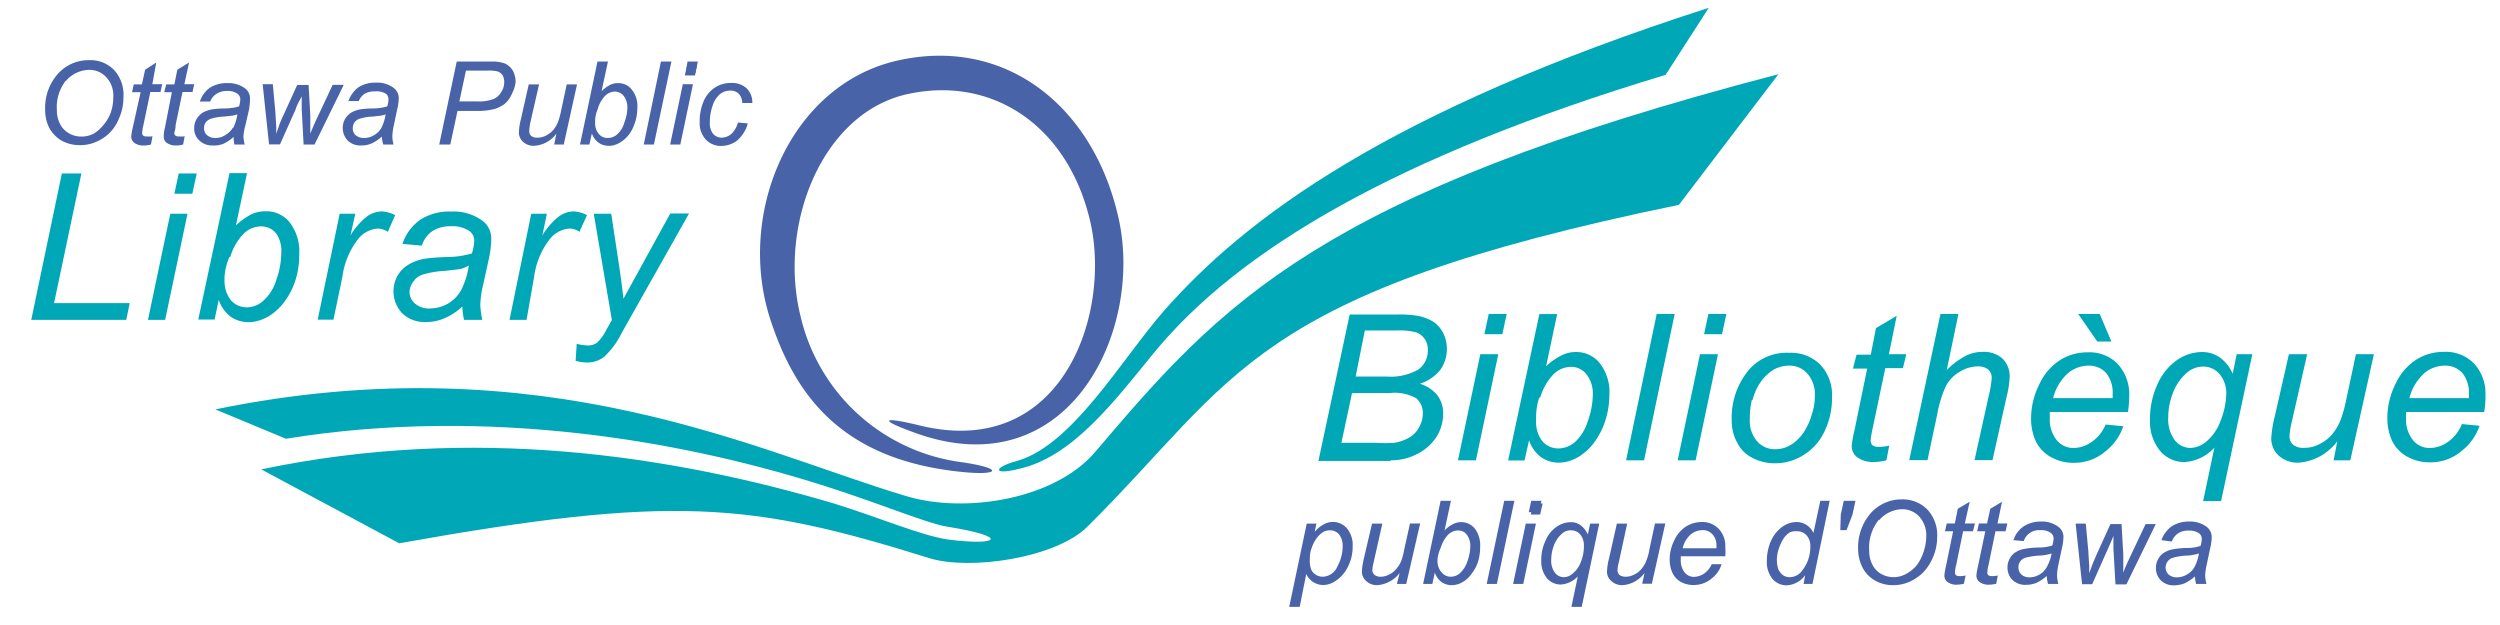 <?xml version="1.0" encoding="UTF-8"?>
<svg xmlns="http://www.w3.org/2000/svg" id="Layer_1" data-name="Layer 1" viewBox="0 0 160 40">
  <defs>
    <style>.cls-1{fill:#4963a8;}.cls-2{fill:#00a7b6;}</style>
  </defs>
  <title>OPL-Logo-1</title>
  <g id="Layer_1-2" data-name="Layer_1">
    <g id="_886266416" data-name=" 886266416">
      <path class="cls-1" d="M58.59,27.71c9.76,3.53,14.62-6.47,13-13.74S64.25,2.3,57.38,3.89,47.09,13.76,49.32,20.5c1.56,4.73,4.49,8.95,12.3,9.71,2.27,0.23,2.72-.21,0-0.62a12.22,12.22,0,0,1-10.39-9.37c-1.44-5.85,1.38-13,6.86-14.2s10.37,2.09,11.73,8.36c1.26,6-2,15.07-11,12.84C56.53,26.66,56.1,26.82,58.59,27.71Z"></path>
      <polygon class="cls-1" points="43.83 4.83 43.99 4.11 44.62 4.11 44.48 4.83 43.83 4.83"></polygon>
      <path class="cls-1" d="M3.15,8.18A2.14,2.14,0,0,0,3.94,9a2.4,2.4,0,0,0,1.17.29,2.55,2.55,0,0,0,1.15-.26A2.74,2.74,0,0,0,7,8.52a2.69,2.69,0,0,0,.58-0.86,3.28,3.28,0,0,0,.32-1.43A2.35,2.35,0,0,0,7.32,4.5,2.11,2.11,0,0,0,5.7,3.85a2.64,2.64,0,0,0-2,.88A3.27,3.27,0,0,0,2.89,7,2.55,2.55,0,0,0,3.15,8.18Zm1.07-3a2,2,0,0,1,1.49-.71,1.46,1.46,0,0,1,1.09.47,1.7,1.7,0,0,1,.45,1.26,3,3,0,0,1-.16,1A2.56,2.56,0,0,1,6.62,8,2.3,2.3,0,0,1,6,8.55a1.63,1.63,0,0,1-.78.19,1.55,1.55,0,0,1-.81-0.21,1.43,1.43,0,0,1-.58-0.62,1.91,1.91,0,0,1-.19-0.86A2.75,2.75,0,0,1,4.22,5.15Z"></path>
      <path class="cls-1" d="M9.76,8.72l-0.1.53a1.64,1.64,0,0,1-.47.06,0.93,0.93,0,0,1-.62-0.19A0.49,0.49,0,0,1,8.4,8.73a4,4,0,0,1,.1-0.58L9,5.9H8.45l0.11-.5H9.08l0.21-.94L10,4,9.75,5.39h0.63l-0.11.5H9.62L9.18,8a2.66,2.66,0,0,0-.08.49,0.2,0.2,0,0,0,.06.18,0.27,0.27,0,0,0,.21.06A1.42,1.42,0,0,0,9.76,8.72Z"></path>
      <path class="cls-1" d="M11.82,8.72l-0.1.53a1.53,1.53,0,0,1-.45.06,1,1,0,0,1-.63-0.19,0.48,0.48,0,0,1-.16-0.39c0-.08,0-0.28.08-0.58L11,5.9H10.51l0.13-.5h0.52l0.19-.94L12.1,4,11.8,5.39h0.63l-0.11.5H11.68L11.24,8c0,0.28-.08.44-0.08,0.49a0.2,0.2,0,0,0,.06.18,0.29,0.29,0,0,0,.23.06A1.3,1.3,0,0,0,11.82,8.72Z"></path>
      <path class="cls-1" d="M15,9.25h0.66a2.93,2.93,0,0,1-.08-0.52A3.75,3.75,0,0,1,15.71,8l0.23-1A4.36,4.36,0,0,0,16,6.32a0.79,0.79,0,0,0-.31-0.66,1.78,1.78,0,0,0-1.13-.34,2,2,0,0,0-1.12.29,1.76,1.76,0,0,0-.65.89l0.66,0A1.05,1.05,0,0,1,13.86,6a1.25,1.25,0,0,1,.68-0.18,1.08,1.08,0,0,1,.66.18,0.45,0.45,0,0,1,.18.36,1.79,1.79,0,0,1-.08.45,3.25,3.25,0,0,1-.89.13,6,6,0,0,0-.84.06,2,2,0,0,0-.6.21,1.32,1.32,0,0,0-.39.41,1.09,1.09,0,0,0-.15.57,1,1,0,0,0,.34.81,1.15,1.15,0,0,0,.84.31A1.59,1.59,0,0,0,14.3,9.2a2.4,2.4,0,0,0,.65-0.44A3,3,0,0,0,15,9.25Zm-0.1-1.07a1.35,1.35,0,0,1-.49.47,1.1,1.1,0,0,1-.63.18,0.79,0.79,0,0,1-.53-0.18,0.57,0.57,0,0,1-.19-0.45,0.63,0.63,0,0,1,.11-0.37,0.71,0.71,0,0,1,.36-0.24,3.35,3.35,0,0,1,.83-0.13l0.52-.06a1.71,1.71,0,0,0,.31-0.08A2.93,2.93,0,0,1,14.93,8.18Z"></path>
      <path class="cls-1" d="M17.22,9.25L16.81,5.39h0.65l0.16,1.73,0.06,1c0,0.08,0,.23,0,0.44,0.08-.24.15-0.42,0.19-0.55a5.85,5.85,0,0,1,.24-0.57l0.91-2h0.73l0.11,1.93c0,0.29,0,.7,0,1.18,0.13-.32.32-0.78,0.6-1.35l0.83-1.77H22L20.13,9.25h-0.7L19.31,7c0-.15,0-0.42,0-0.83C19.18,6.43,19,6.71,18.92,7l-1,2.24h-0.7Z"></path>
      <path class="cls-1" d="M24.53,9.25h0.66a1.92,1.92,0,0,1-.08-0.52A3.75,3.75,0,0,1,25.21,8l0.21-1a3.22,3.22,0,0,0,.1-0.71,0.81,0.81,0,0,0-.32-0.66,1.72,1.72,0,0,0-1.13-.34,2,2,0,0,0-1.12.29,1.86,1.86,0,0,0-.65.89l0.66,0A1.05,1.05,0,0,1,23.34,6,1.25,1.25,0,0,1,24,5.85,1.14,1.14,0,0,1,24.7,6a0.44,0.44,0,0,1,.16.36,1.28,1.28,0,0,1-.08.45,3.15,3.15,0,0,1-.89.13,6.27,6.27,0,0,0-.84.06,1.9,1.9,0,0,0-.58.21,1.32,1.32,0,0,0-.39.41A1.18,1.18,0,0,0,22.26,9a1.16,1.16,0,0,0,.86.31,1.52,1.52,0,0,0,.66-0.13,2.46,2.46,0,0,0,.66-0.44A1.89,1.89,0,0,0,24.53,9.25ZM24.41,8.18a1.19,1.19,0,0,1-.47.47,1.17,1.17,0,0,1-.63.18,0.8,0.8,0,0,1-.55-0.18,0.55,0.55,0,0,1-.18-0.45,0.63,0.63,0,0,1,.11-0.37,0.64,0.64,0,0,1,.36-0.24,3.19,3.19,0,0,1,.81-0.13l0.53-.06a2,2,0,0,0,.29-0.08A2.93,2.93,0,0,1,24.41,8.18Z"></path>
      <path class="cls-1" d="M28.82,9.25L29.28,7.1H30.6a4.42,4.42,0,0,0,1-.11,1.77,1.77,0,0,0,.44-0.18,1.28,1.28,0,0,0,.42-0.32,2.1,2.1,0,0,0,.34-0.57A2,2,0,0,0,33,5.25a1.57,1.57,0,0,0-.18-0.73,1.18,1.18,0,0,0-.49-0.45,2.27,2.27,0,0,0-.86-0.13H29.23L28.11,9.25h0.71Zm1-4.73h1.36a2.23,2.23,0,0,1,.7.06,0.73,0.73,0,0,1,.29.24,0.87,0.87,0,0,1,.1.44,1.12,1.12,0,0,1-.19.63,1.05,1.05,0,0,1-.5.45,2.57,2.57,0,0,1-1,.15H29.4Z"></path>
      <path class="cls-1" d="M35.61,8.55a1.91,1.91,0,0,1-1.41.78,1,1,0,0,1-.71-0.24,0.81,0.81,0,0,1-.28-0.63,3.9,3.9,0,0,1,.13-0.84l0.5-2.22h0.66l-0.57,2.5a4.07,4.07,0,0,0-.06.49,0.39,0.39,0,0,0,.13.31,0.6,0.6,0,0,0,.41.11,1.24,1.24,0,0,0,.53-0.13,1.72,1.72,0,0,0,.47-0.36,2.19,2.19,0,0,0,.31-0.53,5.23,5.23,0,0,0,.19-0.7l0.36-1.69h0.66L36.08,9.25H35.47Z"></path>
      <path class="cls-1" d="M37.72,9.25l0.16-.71a1.21,1.21,0,0,0,.44.6,1.1,1.1,0,0,0,.65.19,1,1,0,0,0,.44-0.08A1.43,1.43,0,0,0,39.86,9a2,2,0,0,0,.44-0.45,2.65,2.65,0,0,0,.34-0.71,2.93,2.93,0,0,0,.15-0.94,1.65,1.65,0,0,0-.36-1.17,1.07,1.07,0,0,0-.86-0.41,1.15,1.15,0,0,0-.52.11,2.15,2.15,0,0,0-.55.41l0.41-1.9H38.24L37.12,9.25h0.6ZM38.25,7a2,2,0,0,1,.47-0.86,0.93,0.93,0,0,1,.63-0.28,0.74,0.74,0,0,1,.57.28,1.19,1.19,0,0,1,.23.76,2.71,2.71,0,0,1-.19.94,1.58,1.58,0,0,1-.45.75,0.9,0.9,0,0,1-.62.24,0.72,0.72,0,0,1-.57-0.26,1.08,1.08,0,0,1-.23-0.75V7.68A1.92,1.92,0,0,1,38.25,7Z"></path>
      <polygon class="cls-1" points="41.2 9.25 42.3 3.94 42.97 3.94 41.85 9.25 41.2 9.25"></polygon>
      <path class="cls-1" d="M42.89,9.25L43.7,5.39h0.65L43.54,9.25H42.89Zm1-4.57L44,3.94h0.66l-0.16.75H43.84Z"></path>
      <path class="cls-1" d="M47.23,7.84l0.63,0.06A2.22,2.22,0,0,1,47.17,9a1.69,1.69,0,0,1-1,.34,1.33,1.33,0,0,1-1-.41,1.55,1.55,0,0,1-.39-1.13A3.27,3.27,0,0,1,45,6.56a2,2,0,0,1,.73-0.94,1.83,1.83,0,0,1,1.05-.31,1.38,1.38,0,0,1,1,.34,1.27,1.27,0,0,1,.37.94l-0.65,0a0.85,0.85,0,0,0-.21-0.58,0.73,0.73,0,0,0-.55-0.21,1,1,0,0,0-.7.26,1.65,1.65,0,0,0-.45.76,3.06,3.06,0,0,0-.16,1,1.11,1.11,0,0,0,.21.75,0.75,0.75,0,0,0,.55.24,1,1,0,0,0,.62-0.24A1.6,1.6,0,0,0,47.23,7.84Z"></path>
      <polygon class="cls-1" points="97.97 32.93 98.12 32.22 98.73 32.22 98.57 32.93 97.97 32.93"></polygon>
      <path class="cls-1" d="M83.18,38.84l0.42-2.11a1.19,1.19,0,0,0,1.07.71,1.38,1.38,0,0,0,.62-0.15,2.29,2.29,0,0,0,.58-0.44,2.36,2.36,0,0,0,.49-0.79,2.73,2.73,0,0,0,.21-1.1,1.66,1.66,0,0,0-.37-1.15,1.18,1.18,0,0,0-1.46-.26,1.88,1.88,0,0,0-.6.49l0.11-.53H83.63l-1.12,5.33h0.66Zm0.75-3.71a2.19,2.19,0,0,1,.31-0.65,1.6,1.6,0,0,1,.41-0.41,0.87,0.87,0,0,1,.45-0.13,0.76,0.76,0,0,1,.6.26,1.19,1.19,0,0,1,.23.76,2.72,2.72,0,0,1-.34,1.3,1.05,1.05,0,0,1-.92.65,0.82,0.82,0,0,1-.49-0.15,0.7,0.7,0,0,1-.29-0.39,1.62,1.62,0,0,1-.06-0.58A2.12,2.12,0,0,1,83.92,35.13Z"></path>
      <path class="cls-1" d="M89.58,36.67a2,2,0,0,1-1.43.78,1,1,0,0,1-.71-0.26,0.81,0.81,0,0,1-.28-0.62,5.09,5.09,0,0,1,.13-0.84l0.52-2.22h0.66L87.91,36a2.48,2.48,0,0,0-.08.49,0.38,0.38,0,0,0,.15.31,0.62,0.62,0,0,0,.39.11,1.12,1.12,0,0,0,.55-0.15,1.2,1.2,0,0,0,.45-0.36,1.75,1.75,0,0,0,.32-0.53,4.51,4.51,0,0,0,.18-0.7l0.37-1.67h0.65L90,37.37h-0.6Z"></path>
      <path class="cls-1" d="M91.67,37.37l0.16-.73a1.19,1.19,0,0,0,.44.62,1.13,1.13,0,0,0,.65.19,1.58,1.58,0,0,0,.45-0.08,2.16,2.16,0,0,0,.45-0.26,2,2,0,0,0,.42-0.47,2.44,2.44,0,0,0,.36-0.71A3.29,3.29,0,0,0,94.73,35a1.79,1.79,0,0,0-.34-1.17A1.13,1.13,0,0,0,93,33.54a2,2,0,0,0-.55.41l0.41-1.9H92.2l-1.12,5.32h0.58Zm0.53-2.3a2.26,2.26,0,0,1,.47-0.84,0.93,0.93,0,0,1,.63-0.28,0.7,0.7,0,0,1,.57.26,1.22,1.22,0,0,1,.23.76,3,3,0,0,1-.18.94,1.81,1.81,0,0,1-.47.76,0.89,0.89,0,0,1-.6.24,0.75,0.75,0,0,1-.57-0.26A1.06,1.06,0,0,1,92,35.91l0-.13A2.4,2.4,0,0,1,92.2,35.07Z"></path>
      <polygon class="cls-1" points="95.15 37.37 96.27 32.05 96.92 32.05 95.8 37.37 95.15 37.37"></polygon>
      <path class="cls-1" d="M96.84,37.37l0.81-3.86H98.3l-0.81,3.86H96.84Zm1-4.59L98,32.05h0.65l-0.15.73H97.8Z"></path>
      <path class="cls-1" d="M100.57,38.84h0.66l1.12-5.33h-0.58l-0.15.7a1.47,1.47,0,0,0-.47-0.6,1,1,0,0,0-.63-0.19,1.58,1.58,0,0,0-.89.29,2,2,0,0,0-.71.88,2.87,2.87,0,0,0-.28,1.3A1.7,1.7,0,0,0,99,37a1.16,1.16,0,0,0,.91.41,1.65,1.65,0,0,0,1.07-.52ZM99.42,35a1.83,1.83,0,0,1,.53-0.83,0.82,0.82,0,0,1,.6-0.23,0.75,0.75,0,0,1,.58.26,1.09,1.09,0,0,1,.24.75,2.65,2.65,0,0,1-.19,1,1.67,1.67,0,0,1-.5.73,0.86,0.86,0,0,1-.58.26,0.72,0.72,0,0,1-.58-0.28,1.27,1.27,0,0,1-.24-0.84A2.42,2.42,0,0,1,99.42,35Z"></path>
      <path class="cls-1" d="M105.25,36.67a1.91,1.91,0,0,1-1.41.78,1,1,0,0,1-.71-0.26,0.76,0.76,0,0,1-.28-0.62,3.77,3.77,0,0,1,.13-0.84l0.5-2.22h0.66L103.6,36a2.48,2.48,0,0,0-.08.49,0.41,0.41,0,0,0,.13.31,0.71,0.71,0,0,0,.41.11,1.17,1.17,0,0,0,.55-0.15,1.2,1.2,0,0,0,.45-0.36,1.72,1.72,0,0,0,.31-0.53,3,3,0,0,0,.19-0.7l0.36-1.67h0.66l-0.86,3.86H105.1Z"></path>
      <path class="cls-1" d="M109.09,36.69a1.26,1.26,0,0,1-.66.23,0.77,0.77,0,0,1-.62-0.29,1.26,1.26,0,0,1-.24-0.83V35.6h2.85a3.86,3.86,0,0,0,0-.58,1.58,1.58,0,0,0-.42-1.17,1.43,1.43,0,0,0-1.1-.44,1.9,1.9,0,0,0-1,.29,2.06,2.06,0,0,0-.75.89,2.68,2.68,0,0,0-.29,1.22,2,2,0,0,0,.18.86,1.28,1.28,0,0,0,.55.58,1.63,1.63,0,0,0,.78.19,1.76,1.76,0,0,0,1.18-.42,1.79,1.79,0,0,0,.63-0.91l-0.63,0A1.48,1.48,0,0,1,109.09,36.69Zm-0.89-2.48a1.22,1.22,0,0,1,.76-0.28,0.81,0.81,0,0,1,.63.26,1,1,0,0,1,.26.75,0.56,0.56,0,0,1,0,.15h-2.16A1.67,1.67,0,0,1,108.2,34.21Z"></path>
      <path class="cls-1" d="M115.43,37.37H116l1.1-5.32H116.5l-0.44,2.06a1.19,1.19,0,0,0-1.09-.7,1.57,1.57,0,0,0-.88.29,2.2,2.2,0,0,0-.73.88,3.1,3.1,0,0,0-.28,1.3,1.7,1.7,0,0,0,.36,1.17,1.17,1.17,0,0,0,.92.41,1.55,1.55,0,0,0,1.17-.65Zm-1.57-2.3a2.69,2.69,0,0,1,.32-0.65,1.3,1.3,0,0,1,.39-0.36A1,1,0,0,1,115,34a0.8,0.8,0,0,1,.62.26,1,1,0,0,1,.24.71,2.42,2.42,0,0,1-.5,1.52,1,1,0,0,1-.81.45,0.77,0.77,0,0,1-.47-0.15,1.07,1.07,0,0,1-.28-0.39,2.22,2.22,0,0,1-.08-0.63A2.37,2.37,0,0,1,113.86,35.07Z"></path>
      <polygon class="cls-1" points="117.78 33.93 117.81 32.93 118 32.05 118.75 32.05 118.56 32.93 118.18 33.93 117.78 33.93"></polygon>
      <path class="cls-1" d="M119.19,36.3a2,2,0,0,0,.79.84,2.25,2.25,0,0,0,1.17.31,2.55,2.55,0,0,0,1.15-.26,3.11,3.11,0,0,0,.78-0.55,3.21,3.21,0,0,0,.58-0.86,3.3,3.3,0,0,0,.32-1.44,2.38,2.38,0,0,0-.63-1.73,2.2,2.2,0,0,0-1.62-.65,2.64,2.64,0,0,0-2,.88,3.32,3.32,0,0,0-.81,2.3A2.61,2.61,0,0,0,119.19,36.3Zm1.07-3a2,2,0,0,1,1.47-.71,1.47,1.47,0,0,1,1.1.47,1.77,1.77,0,0,1,.45,1.28,3.11,3.11,0,0,1-.18,1,2.71,2.71,0,0,1-.45.86,2.3,2.3,0,0,1-.66.53,1.64,1.64,0,0,1-1.6,0,1.4,1.4,0,0,1-.57-0.62,1.86,1.86,0,0,1-.19-0.86A2.81,2.81,0,0,1,120.26,33.25Z"></path>
      <path class="cls-1" d="M125.8,36.83l-0.11.53a2.19,2.19,0,0,1-.45.06,0.91,0.91,0,0,1-.62-0.19,0.5,0.5,0,0,1-.18-0.41,4,4,0,0,1,.1-0.58L125,34h-0.52l0.11-.5h0.52l0.19-.94,0.76-.45-0.31,1.39h0.65l-0.13.5h-0.63l-0.44,2.14a2.3,2.3,0,0,0-.08.49,0.22,0.22,0,0,0,.06.18,0.32,0.32,0,0,0,.21.06A1.42,1.42,0,0,0,125.8,36.83Z"></path>
      <path class="cls-1" d="M127.86,36.83l-0.1.53a2.34,2.34,0,0,1-.47.06,0.93,0.93,0,0,1-.62-0.19,0.5,0.5,0,0,1-.18-0.41,4,4,0,0,1,.1-0.58L127.06,34h-0.52l0.11-.5h0.52l0.21-.94,0.75-.45-0.29,1.39h0.63l-0.11.5h-0.65l-0.44,2.14a2.3,2.3,0,0,0-.08.49,0.22,0.22,0,0,0,.06.18,0.36,0.36,0,0,0,.21.06A1.42,1.42,0,0,0,127.86,36.83Z"></path>
      <path class="cls-1" d="M131.07,37.37h0.66a2.86,2.86,0,0,1-.08-0.53,3.75,3.75,0,0,1,.1-0.75l0.21-1a3.1,3.1,0,0,0,.1-0.71,0.79,0.79,0,0,0-.32-0.66,1.72,1.72,0,0,0-1.13-.34,2,2,0,0,0-1.1.31,1.69,1.69,0,0,0-.65.88l0.66,0.06a1,1,0,0,1,.39-0.52,1.06,1.06,0,0,1,.68-0.18,1,1,0,0,1,.66.18,0.43,0.43,0,0,1,.18.36,1.81,1.81,0,0,1-.08.44,2.72,2.72,0,0,1-.89.13,5.3,5.3,0,0,0-.84.08,1.54,1.54,0,0,0-.6.21,1,1,0,0,0-.39.41,1.09,1.09,0,0,0-.15.57,1.11,1.11,0,0,0,.32.81,1.19,1.19,0,0,0,.86.31,1.88,1.88,0,0,0,.68-0.13,2.85,2.85,0,0,0,.65-0.44A3,3,0,0,0,131.07,37.37ZM131,36.28a1.23,1.23,0,0,1-.47.49,1.29,1.29,0,0,1-.63.18,0.76,0.76,0,0,1-.53-0.18,0.61,0.61,0,0,1-.19-0.45,0.62,0.62,0,0,1,.47-0.63,4.4,4.4,0,0,1,.81-0.13,2.77,2.77,0,0,0,.53-0.06,1.71,1.71,0,0,0,.31-0.08A2.61,2.61,0,0,1,131,36.28Z"></path>
      <path class="cls-1" d="M133.25,37.37l-0.41-3.86h0.65l0.16,1.73,0.06,1c0,0.06,0,.21,0,0.44,0.1-.24.16-0.44,0.21-0.57s0.13-.32.24-0.57l0.91-2h0.71l0.11,1.93c0,0.29,0,.68,0,1.18,0.11-.32.32-0.78,0.6-1.36l0.83-1.75h0.65l-1.88,3.86h-0.7l-0.13-2.27c0-.13,0-0.41,0-0.83-0.1.26-.23,0.55-0.36,0.84l-1,2.25h-0.7Z"></path>
      <path class="cls-1" d="M140.55,37.37h0.66a2.86,2.86,0,0,1-.08-0.53,4,4,0,0,1,.11-0.75l0.21-1a3.1,3.1,0,0,0,.1-0.71,0.83,0.83,0,0,0-.32-0.66,1.75,1.75,0,0,0-1.13-.34,2,2,0,0,0-1.12.31,1.89,1.89,0,0,0-.65.88L139,34.66a1,1,0,0,1,.39-0.52,1.12,1.12,0,0,1,.68-0.18,1.06,1.06,0,0,1,.68.18,0.42,0.42,0,0,1,.16.36,1.26,1.26,0,0,1-.08.44,2.65,2.65,0,0,1-.89.13,5.3,5.3,0,0,0-.84.08,1.56,1.56,0,0,0-.58.21,1,1,0,0,0-.39.41,1.09,1.09,0,0,0-.15.57,1.11,1.11,0,0,0,.32.81,1.16,1.16,0,0,0,.86.31,1.86,1.86,0,0,0,.66-0.13,2.92,2.92,0,0,0,.66-0.44A2,2,0,0,0,140.55,37.37Zm-0.1-1.09a1.17,1.17,0,0,1-.49.49,1.23,1.23,0,0,1-.62.18,0.8,0.8,0,0,1-.55-0.18,0.61,0.61,0,0,1-.19-0.45,0.66,0.66,0,0,1,.13-0.39,0.64,0.64,0,0,1,.36-0.24,3.94,3.94,0,0,1,.81-0.13,2.56,2.56,0,0,0,.52-0.06,1.71,1.71,0,0,0,.31-0.08A2.65,2.65,0,0,1,140.45,36.28Z"></path>
      <path class="cls-2" d="M58,31.75C48.69,29,34.8,21.88,13.78,26.2l4.52,1.88c12.95-2.11,25.74.16,35,3.19,3.29,1.07,6.13,2.25,7.28,2.43,4.1,0.65,3.39,1.25.1,0.83-1.7-.24-4.57-1.47-7.45-2.35-10.23-3-22.88-5-36.51-2.14l8.83,4.73c17.55-3.14,22.51-2.61,33.89.94,2.61,0.83,8.15,0,10.15-2,9.66-9.58,10.31-14.94,37.86-20.6l6.37-8.36c-29.5,7.68-35.65,14.68-43.69,24.13C67.52,32,61.7,32.88,58,31.75Z"></path>
      <path class="cls-2" d="M65.24,30c3.39-.76,6.06-4.29,8.61-7.42C79.26,16,89.32,10,106.6,4.79l2.76-4.29h0C88.8,7.11,79.66,14,74.47,19.92c-2.69,3.08-5.83,8.57-9.38,9.58C63.55,29.91,63.5,30.45,65.24,30Z"></path>
      <polygon class="cls-2" points="2 20.47 3.96 11.1 5.21 11.1 3.46 19.4 8.3 19.4 8.08 20.47 2 20.47"></polygon>
      <path class="cls-2" d="M9.47,20.47l1.43-6.79H12l-1.43,6.79H9.47Zm1.69-8.07,0.28-1.3h1.15l-0.28,1.3H11.16Z"></path>
      <path class="cls-2" d="M13.73,20.47L14,19.19a2.22,2.22,0,0,0,.78,1.09,2,2,0,0,0,1.15.34,2.34,2.34,0,0,0,.78-0.15A2.92,2.92,0,0,0,17.54,20a3.66,3.66,0,0,0,.75-0.81,4.59,4.59,0,0,0,.62-1.26,5.18,5.18,0,0,0,.24-1.64,3.05,3.05,0,0,0-.62-2.07,1.91,1.91,0,0,0-1.52-.7,2.17,2.17,0,0,0-.91.19,4.57,4.57,0,0,0-1,.71l0.71-3.34H14.69l-2,9.37h1Zm1-4a3.57,3.57,0,0,1,.84-1.49,1.59,1.59,0,0,1,1.12-.49,1.23,1.23,0,0,1,1,.47A2,2,0,0,1,18,16.25a5.14,5.14,0,0,1-.32,1.67,2.85,2.85,0,0,1-.81,1.31,1.57,1.57,0,0,1-1.09.44,1.35,1.35,0,0,1-1-.45,2,2,0,0,1-.41-1.31l0-.21A3.88,3.88,0,0,1,14.69,16.43Z"></path>
      <path class="cls-2" d="M20.33,20.47l1.41-6.79h1l-0.31,1.39a4.45,4.45,0,0,1,1-1.17,1.66,1.66,0,0,1,1-.37,2.11,2.11,0,0,1,.86.24l-0.47,1.07a1.12,1.12,0,0,0-.66-0.21,1.77,1.77,0,0,0-1.25.68,5,5,0,0,0-1,2.43l-0.57,2.72H20.33Z"></path>
      <path class="cls-2" d="M29.7,20.47h1.17a5.31,5.31,0,0,1-.13-0.92,5.66,5.66,0,0,1,.18-1.31l0.37-1.69a6.31,6.31,0,0,0,.15-1.26,1.39,1.39,0,0,0-.55-1.15,3.09,3.09,0,0,0-2-.6,3.41,3.41,0,0,0-2,.53,3,3,0,0,0-1.13,1.54L27,15.72a1.72,1.72,0,0,1,.66-0.92,2.13,2.13,0,0,1,1.2-.32,1.92,1.92,0,0,1,1.2.32,0.74,0.74,0,0,1,.29.63,2.86,2.86,0,0,1-.15.79,5.8,5.8,0,0,1-1.57.23,12.44,12.44,0,0,0-1.46.11,3.1,3.1,0,0,0-1.05.39,2,2,0,0,0-.68.7,2.05,2.05,0,0,0,.31,2.41,2.08,2.08,0,0,0,1.51.55,2.86,2.86,0,0,0,1.18-.24,4.07,4.07,0,0,0,1.15-.75A4.72,4.72,0,0,0,29.7,20.47ZM29.5,18.59a2.29,2.29,0,0,1-.83.84,2.32,2.32,0,0,1-1.12.31,1.36,1.36,0,0,1-1-.32,1,1,0,0,1-.34-0.79A1.2,1.2,0,0,1,26.47,18a1.12,1.12,0,0,1,.63-0.44,6.16,6.16,0,0,1,1.44-.23l0.92-.11A2.72,2.72,0,0,0,30,17,4.89,4.89,0,0,1,29.5,18.59Z"></path>
      <path class="cls-2" d="M32.61,20.47L34,13.68h1l-0.29,1.39a4.45,4.45,0,0,1,1-1.17,1.66,1.66,0,0,1,1-.37,2.11,2.11,0,0,1,.86.24l-0.49,1.07a1,1,0,0,0-.65-0.21,1.77,1.77,0,0,0-1.25.68,5,5,0,0,0-1,2.43L33.7,20.47H32.61Z"></path>
      <path class="cls-2" d="M36.84,23.09L36.91,22a2.72,2.72,0,0,0,.7.11,1,1,0,0,0,.58-0.16,2.81,2.81,0,0,0,.6-0.81l0.37-.66L38,13.68h1.12l0.52,3.44c0.1,0.68.19,1.35,0.26,2l3-5.46h1.2l-4.33,7.68a5.06,5.06,0,0,1-1.1,1.49,1.73,1.73,0,0,1-1.12.37A2.63,2.63,0,0,1,36.84,23.09Z"></path>
      <path class="cls-2" d="M86.53,25.15H89a2.79,2.79,0,0,1,1.64.34,1.24,1.24,0,0,1,.42,1,1.73,1.73,0,0,1-.23.84,1.65,1.65,0,0,1-.6.65,2.71,2.71,0,0,1-1,.36,9.27,9.27,0,0,1-1.18,0H85.85ZM89,29.46a3.57,3.57,0,0,0,1.67-.39A3.18,3.18,0,0,0,91.91,28a2.76,2.76,0,0,0,.45-1.47A1.89,1.89,0,0,0,92,25.31a2.25,2.25,0,0,0-1.13-.75,2.74,2.74,0,0,0,1.31-.89,2.3,2.3,0,0,0,.42-1.36,2.22,2.22,0,0,0-.24-1,1.89,1.89,0,0,0-.68-0.75,3,3,0,0,0-1.1-.37,7.37,7.37,0,0,0-1.2-.06h-3l-2,9.37H89Zm-1.65-8.31h2.09a4.09,4.09,0,0,1,1.23.13,1.15,1.15,0,0,1,.71,1.1,1.48,1.48,0,0,1-.62,1.28,3.6,3.6,0,0,1-2,.44h-2Z"></path>
      <path class="cls-2" d="M93.31,29.46l1.43-6.79h1.15l-1.43,6.79H93.31ZM95,21.39l0.28-1.3h1.15l-0.28,1.3H95Z"></path>
      <path class="cls-2" d="M97.57,29.46l0.29-1.28a2.22,2.22,0,0,0,.78,1.09,2,2,0,0,0,1.13.34,2.36,2.36,0,0,0,.79-0.15,2.63,2.63,0,0,0,.79-0.45,3.35,3.35,0,0,0,.76-0.81,4.72,4.72,0,0,0,.62-1.25A5.36,5.36,0,0,0,103,25.3a3,3,0,0,0-.62-2.06,1.9,1.9,0,0,0-1.52-.71,2,2,0,0,0-.91.21,4,4,0,0,0-1,.7l0.71-3.34H98.52l-2,9.37h1Zm1-4a3.57,3.57,0,0,1,.84-1.49,1.59,1.59,0,0,1,1.12-.49,1.23,1.23,0,0,1,1,.47,2,2,0,0,1,.41,1.33,5.14,5.14,0,0,1-.32,1.67,3,3,0,0,1-.81,1.33,1.63,1.63,0,0,1-1.09.42,1.35,1.35,0,0,1-1-.45,2,2,0,0,1-.41-1.31l0-.21A3.88,3.88,0,0,1,98.52,25.43Z"></path>
      <polygon class="cls-2" points="104.07 29.46 106.03 20.09 107.18 20.09 105.22 29.46 104.07 29.46"></polygon>
      <path class="cls-2" d="M107.37,29.46l1.43-6.79h1.15l-1.43,6.79h-1.15Zm1.69-8.07,0.28-1.3h1.15l-0.28,1.3h-1.15Z"></path>
      <path class="cls-2" d="M111.17,28.31a2.17,2.17,0,0,0,1,1,3,3,0,0,0,1.43.34,3.39,3.39,0,0,0,1.83-.53,3.47,3.47,0,0,0,1.35-1.54,4.89,4.89,0,0,0,.47-2.17,2.83,2.83,0,0,0-.75-2.07,2.66,2.66,0,0,0-2-.76A3.2,3.2,0,0,0,112,23.59a4.75,4.75,0,0,0-1.17,3.29A2.9,2.9,0,0,0,111.17,28.31Zm1-2.72a3.5,3.5,0,0,1,.53-1.17,3,3,0,0,1,.81-0.76,2.11,2.11,0,0,1,1-.26,1.51,1.51,0,0,1,1.17.52,2,2,0,0,1,.47,1.43,3.69,3.69,0,0,1-.21,1.22,3.69,3.69,0,0,1-.36.86,2.85,2.85,0,0,1-.53.7,2.33,2.33,0,0,1-.68.47,2,2,0,0,1-.73.15,1.51,1.51,0,0,1-1.18-.5,2,2,0,0,1-.47-1.46A4.88,4.88,0,0,1,112.12,25.59Z"></path>
      <path class="cls-2" d="M120.91,28.52l-0.18.94a3.61,3.61,0,0,1-.81.11,1.69,1.69,0,0,1-1.1-.34,0.91,0.91,0,0,1-.31-0.7,7.39,7.39,0,0,1,.18-1l0.81-3.94h-0.91l0.23-.89h0.91L120.06,21l1.33-.79-0.5,2.46H122l-0.21.89h-1.13l-0.79,3.76a6.74,6.74,0,0,0-.15.86,0.48,0.48,0,0,0,.11.31,0.62,0.62,0,0,0,.39.11A2.8,2.8,0,0,0,120.91,28.52Z"></path>
      <path class="cls-2" d="M122.19,29.46l2-9.37h1.15l-0.75,3.6a4.65,4.65,0,0,1,1.17-.89,2.39,2.39,0,0,1,1.13-.28,1.78,1.78,0,0,1,1.28.44,1.59,1.59,0,0,1,.45,1.18,6.79,6.79,0,0,1-.21,1.31l-0.89,4h-1.15l0.91-4.12a7.42,7.42,0,0,0,.19-1.12,0.73,0.73,0,0,0-.21-0.55,1,1,0,0,0-.66-0.21,2.21,2.21,0,0,0-1.17.34,2.31,2.31,0,0,0-.88.89,7.41,7.41,0,0,0-.57,1.85l-0.62,2.92h-1.15Z"></path>
      <path class="cls-2" d="M135.13,21.86l-0.75-1.77H133l1.23,1.77h0.91Zm-1.26,6.42a2,2,0,0,1-1.17.39,1.35,1.35,0,0,1-1.07-.5,2.1,2.1,0,0,1-.44-1.44,2.91,2.91,0,0,1,0-.36h5a7.62,7.62,0,0,0,.08-1,2.89,2.89,0,0,0-.73-2.07,2.52,2.52,0,0,0-1.93-.75,3.24,3.24,0,0,0-1.77.5,3.63,3.63,0,0,0-1.33,1.56,4.85,4.85,0,0,0-.52,2.16,3.44,3.44,0,0,0,.32,1.51,2.34,2.34,0,0,0,1,1,2.91,2.91,0,0,0,1.39.34,3.08,3.08,0,0,0,2.07-.75,3.43,3.43,0,0,0,1.12-1.59l-1.13-.11A2.48,2.48,0,0,1,133.87,28.28Zm-1.56-4.36a2.07,2.07,0,0,1,1.36-.52,1.48,1.48,0,0,1,1.12.47,2,2,0,0,1,.42,1.35v0.26h-3.81A3.18,3.18,0,0,1,132.31,23.92Z"></path>
      <path class="cls-2" d="M141,32.07h1.15l2-9.4h-1l-0.26,1.25a2.51,2.51,0,0,0-.83-1.05,2,2,0,0,0-1.12-.34,2.83,2.83,0,0,0-1.59.5,3.67,3.67,0,0,0-1.26,1.54,5.25,5.25,0,0,0-.49,2.29,2.94,2.94,0,0,0,.65,2,2,2,0,0,0,1.59.71,2.82,2.82,0,0,0,1.88-.92Zm-2-6.73a3.27,3.27,0,0,1,.94-1.47,1.63,1.63,0,0,1,1.07-.41,1.38,1.38,0,0,1,1.05.49,1.89,1.89,0,0,1,.42,1.3,4.91,4.91,0,0,1-.36,1.67,3.11,3.11,0,0,1-.88,1.31,1.69,1.69,0,0,1-1.05.44,1.3,1.3,0,0,1-1-.49,2.24,2.24,0,0,1-.42-1.49A3.93,3.93,0,0,1,139,25.34Z"></path>
      <path class="cls-2" d="M149.59,28.23a3.38,3.38,0,0,1-2.48,1.38,1.79,1.79,0,0,1-1.26-.44,1.49,1.49,0,0,1-.49-1.12,7.66,7.66,0,0,1,.24-1.46l0.89-3.92h1.17l-1,4.39a4.41,4.41,0,0,0-.13.86,0.68,0.68,0,0,0,.24.55,1,1,0,0,0,.68.19,2,2,0,0,0,1-.24,2.39,2.39,0,0,0,.81-0.63,3.34,3.34,0,0,0,.55-0.94,8.82,8.82,0,0,0,.34-1.23l0.63-2.95h1.15l-1.51,6.79h-1.07Z"></path>
      <path class="cls-2" d="M156.67,28.28a2,2,0,0,1-1.17.39,1.35,1.35,0,0,1-1.07-.5,2.1,2.1,0,0,1-.44-1.44,2.91,2.91,0,0,1,0-.36h5a7.22,7.22,0,0,0,.08-0.81V25.15a2.78,2.78,0,0,0-.73-1.88,2.52,2.52,0,0,0-1.93-.75,3.24,3.24,0,0,0-1.77.5,3.63,3.63,0,0,0-1.33,1.56,4.85,4.85,0,0,0-.52,2.16,3.44,3.44,0,0,0,.32,1.51,2.34,2.34,0,0,0,1,1,2.91,2.91,0,0,0,1.39.34,3.08,3.08,0,0,0,2.07-.75,3.43,3.43,0,0,0,1.12-1.59l-1.13-.11A2.48,2.48,0,0,1,156.67,28.28Zm-1.56-4.36a2.07,2.07,0,0,1,1.36-.52,1.48,1.48,0,0,1,1.12.47,2,2,0,0,1,.42,1.35v0.26h-3.81A3.18,3.18,0,0,1,155.12,23.92Z"></path>
    </g>
  </g>
</svg>
